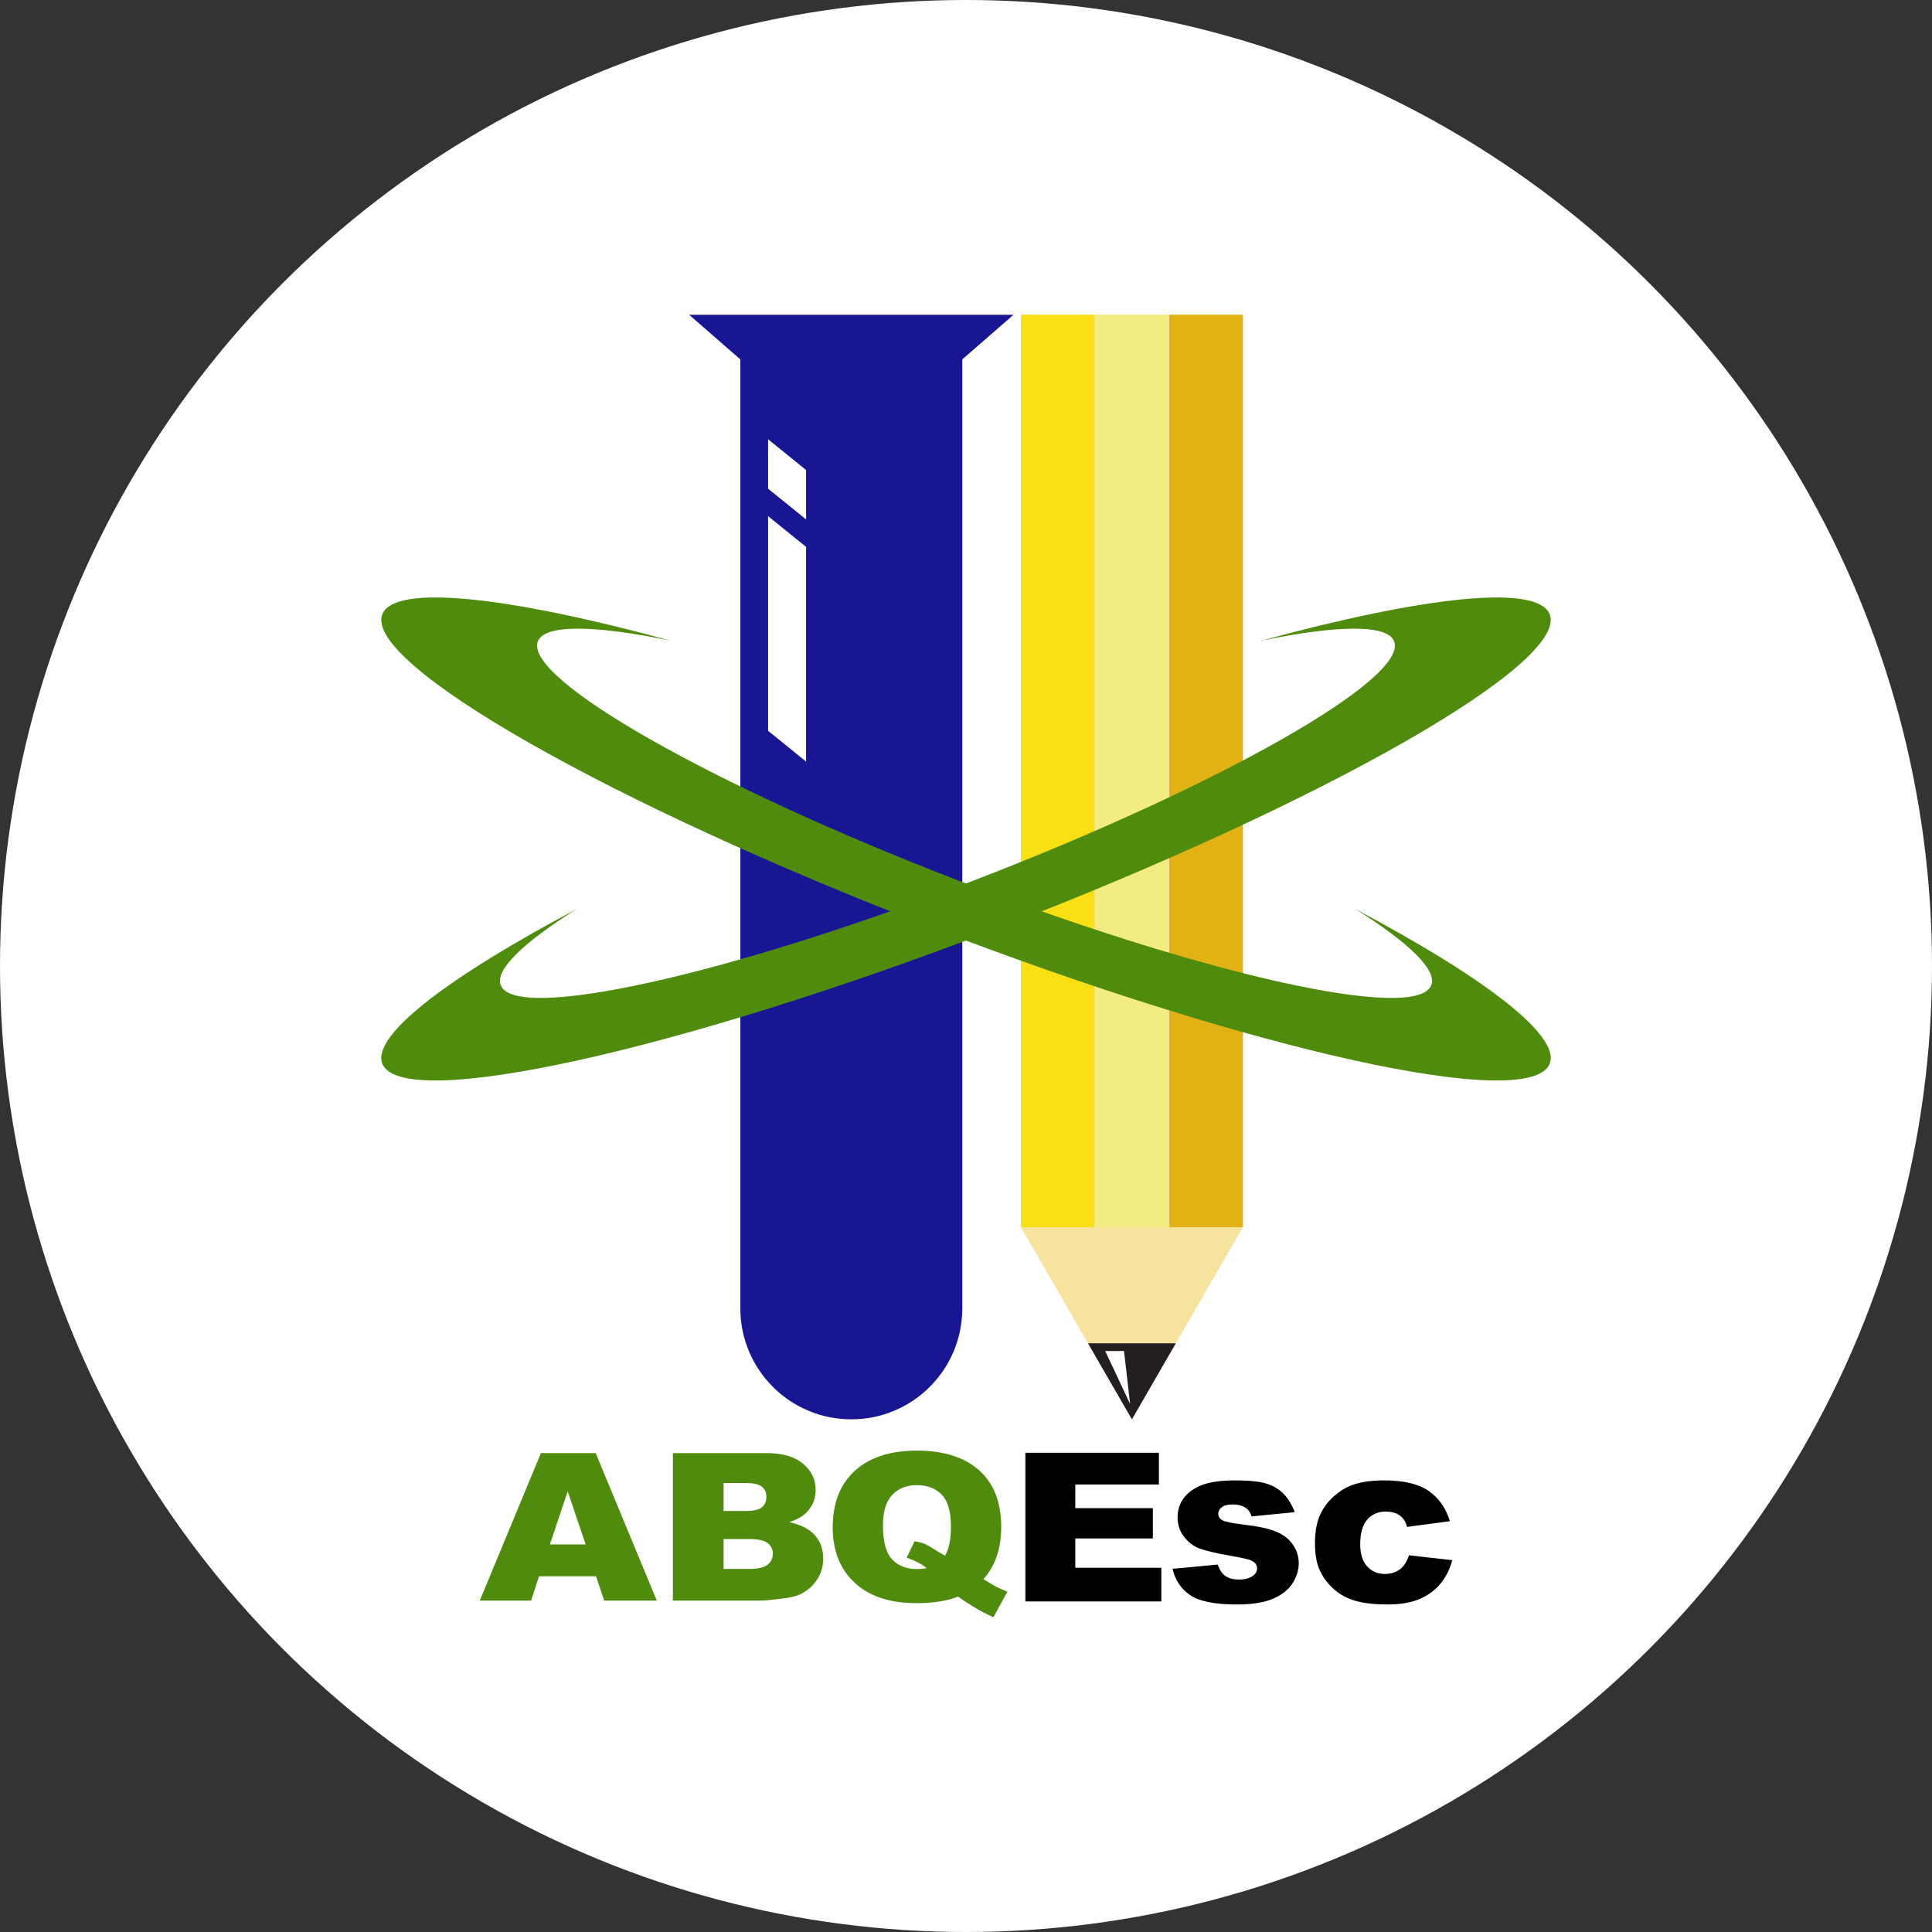 <?xml version="1.0" encoding="UTF-8"?>
<svg id="Layer_1" xmlns="http://www.w3.org/2000/svg" version="1.1" viewBox="0 0 270.666 270.666">
  <rect x="0" y="0" width="270.666" height="270.666" fill="#333333" stroke="none"/>
  <!-- Generator: Adobe Illustrator 29.2.1, SVG Export Plug-In . SVG Version: 2.1.0 Build 116)  -->
  <defs>
    <style>
      .st0 {
        fill: #231f20;
      }

      .st1 {
        fill: #181693;
      }

      .st2 {
        fill: #fff;
      }

      .st3 {
        fill: #f2ec83;
      }

      .st4 {
        fill: #4f8c0d;
      }

      .st5 {
        fill: #e2b114;
      }

      .st6 {
        fill: #f8e015;
      }

      .st7 {
        fill: #f6e39e;
      }
    </style>
  </defs>
  <circle class="st2" cx="135.333" cy="135.333" r="135.333"/>
  <g>
    <g>
      <polygon class="st7" points="174.123 171.919 158.576 198.844 143.029 171.919 143.029 44.097 174.123 44.097 174.123 171.919"/>
      <polygon class="st0" points="152.427 188.195 158.576 198.844 164.725 188.195 152.427 188.195"/>
      <polygon class="st2" points="154.834 189.274 158.32 196.688 157.472 189.274 154.834 189.274"/>
      <rect class="st5" x="163.813" y="44.097" width="10.309" height="127.822"/>
      <rect class="st3" x="153.421" y="44.097" width="10.309" height="127.822"/>
      <rect class="st6" x="143.029" y="44.097" width="10.309" height="127.822"/>
      <path class="st1" d="M141.988,44.097h-45.444l7.175,6.252v132.948c0,8.586,6.96,15.547,15.547,15.547h0c8.586,0,15.547-6.96,15.547-15.547V50.349l7.175-6.252Z"/>
      <polygon class="st2" points="107.606 72.31 112.929 76.618 112.929 106.694 107.606 102.386 107.606 72.31"/>
      <polygon class="st2" points="107.606 61.54 112.929 65.848 112.929 72.769 107.606 68.461 107.606 61.54"/>
    </g>
    <g>
      <path class="st4" d="M189.879,127.351c7.443,4.687,11.467,8.513,10.639,10.667-2.005,5.211-31.65-1.345-66.214-14.643-34.564-13.298-60.958-28.303-58.953-33.514.937-2.435,7.91-2.3,18.599-.109-22.812-6.22-38.735-7.988-40.393-3.678-2.639,6.858,31.835,26.505,76.999,43.882,45.164,17.377,83.916,25.904,86.555,19.045,1.517-3.943-9.236-12.113-27.231-21.649Z"/>
      <path class="st4" d="M80.787,127.351c-7.443,4.687-11.467,8.513-10.639,10.667,2.005,5.211,31.65-1.345,66.214-14.643,34.564-13.298,60.958-28.303,58.953-33.514-.937-2.435-7.91-2.3-18.599-.109,22.812-6.22,38.735-7.988,40.393-3.678,2.639,6.858-31.835,26.505-76.999,43.882-45.164,17.377-83.916,25.904-86.555,19.045-1.517-3.943,9.236-12.113,27.231-21.649Z"/>
    </g>
    <g>
      <path class="st4" d="M83.505,220.832h-7.992l-1.11,3.411h-7.188l8.562-20.664h7.679l8.56,20.664h-7.372l-1.14-3.411ZM82.045,216.363l-2.515-7.428-2.488,7.428h5.003Z"/>
      <path class="st4" d="M94.269,203.579h13.178c2.196,0,3.882.493,5.058,1.48,1.176.987,1.764,2.208,1.764,3.665,0,1.221-.42,2.269-1.259,3.143-.56.583-1.378,1.043-2.455,1.381,1.637.358,2.841.97,3.613,1.839.772.87,1.158,1.962,1.158,3.277,0,1.071-.275,2.034-.824,2.889-.549.856-1.3,1.532-2.253,2.03-.591.31-1.482.536-2.673.676-1.585.188-2.637.282-3.155.282h-12.152v-20.664ZM101.371,211.684h3.061c1.098,0,1.862-.171,2.292-.514.43-.343.645-.839.645-1.487,0-.601-.215-1.071-.645-1.41-.43-.338-1.179-.507-2.245-.507h-3.108v3.918ZM101.371,219.803h3.59c1.212,0,2.067-.195,2.564-.585.497-.39.746-.914.746-1.572,0-.611-.246-1.102-.738-1.473-.492-.371-1.355-.557-2.588-.557h-3.574v4.186Z"/>
      <path class="st4" d="M137.777,221.226c.88.555,1.455.902,1.725,1.043.404.207.948.447,1.632.719l-1.958,3.58c-.984-.432-1.958-.947-2.921-1.543-.963-.597-1.637-1.046-2.02-1.346-1.554.611-3.502.916-5.843.916-3.46,0-6.19-.818-8.19-2.453-2.362-1.936-3.543-4.656-3.543-8.161,0-3.402,1.033-6.044,3.1-7.929,2.067-1.884,4.955-2.826,8.664-2.826,3.781,0,6.7.921,8.756,2.763,2.057,1.842,3.085,4.478,3.085,7.908,0,3.054-.829,5.497-2.486,7.329ZM132.384,217.957c.56-.911.839-2.274.839-4.088,0-2.086-.427-3.575-1.282-4.468-.855-.892-2.034-1.339-3.535-1.339-1.399,0-2.533.456-3.403,1.367s-1.305,2.335-1.305,4.271c0,2.255.424,3.838,1.274,4.75.849.912,2.015,1.367,3.497,1.367.476,0,.927-.042,1.352-.127-.59-.516-1.523-1.006-2.797-1.466l1.103-2.298c.622.103,1.106.231,1.453.38.347.15,1.023.545,2.028,1.184.238.15.497.306.777.465Z"/>
      <path d="M164.27,219.784l6.327-.595c.261.752.626,1.29,1.096,1.613.47.324,1.096.485,1.879.485.856,0,1.519-.182,1.989-.547.365-.271.548-.609.548-1.016,0-.458-.24-.813-.72-1.063-.345-.177-1.258-.396-2.741-.656-2.213-.386-3.75-.743-4.612-1.071-.861-.329-1.587-.884-2.177-1.666-.59-.782-.885-1.674-.885-2.675,0-1.095.318-2.039.955-2.832.637-.792,1.514-1.384,2.631-1.776,1.117-.391,2.615-.587,4.494-.587,1.983,0,3.448.151,4.393.454.945.303,1.733.773,2.365,1.41.631.637,1.156,1.498,1.574,2.584l-6.045.595c-.157-.532-.418-.924-.783-1.174-.501-.334-1.107-.501-1.816-.501-.72,0-1.245.128-1.574.383-.329.255-.493.566-.493.93,0,.406.209.714.626.922.417.209,1.326.396,2.725.563,2.119.24,3.696.574,4.73,1.001,1.033.427,1.824,1.037,2.373,1.83.548.793.822,1.664.822,2.612,0,.96-.29,1.894-.869,2.801-.579.907-1.493,1.63-2.74,2.167-1.248.537-2.947.805-5.097.805-3.038,0-5.202-.433-6.491-1.299-1.29-.866-2.117-2.099-2.482-3.696Z"/>
      <path d="M197.391,217.889l6.061.689c-.334,1.264-.882,2.357-1.644,3.281-.762.924-1.736,1.642-2.921,2.153s-2.691.767-4.518.767c-1.764,0-3.234-.164-4.408-.492-1.175-.329-2.185-.861-3.03-1.596s-1.509-1.598-1.989-2.59c-.48-.991-.72-2.305-.72-3.942,0-1.711.292-3.135.877-4.272.428-.834,1.012-1.582,1.754-2.245.741-.662,1.503-1.155,2.286-1.478,1.242-.511,2.835-.767,4.776-.767,2.714,0,4.784.485,6.209,1.456,1.425.971,2.425,2.391,2.999,4.26l-5.998.799c-.188-.71-.53-1.245-1.026-1.605-.496-.36-1.162-.54-1.997-.54-1.055,0-1.908.378-2.561,1.133-.653.755-.979,1.899-.979,3.431,0,1.365.323,2.402.971,3.111.647.708,1.472,1.063,2.474,1.063.835,0,1.537-.214,2.106-.642s.994-1.086,1.276-1.973Z"/>
      <path d="M143.65,203.526h18.707v4.447h-11.711v3.311h10.864v4.248h-10.864v4.106h12.05v4.717h-19.046v-20.829Z"/>
    </g>
  </g>
</svg>